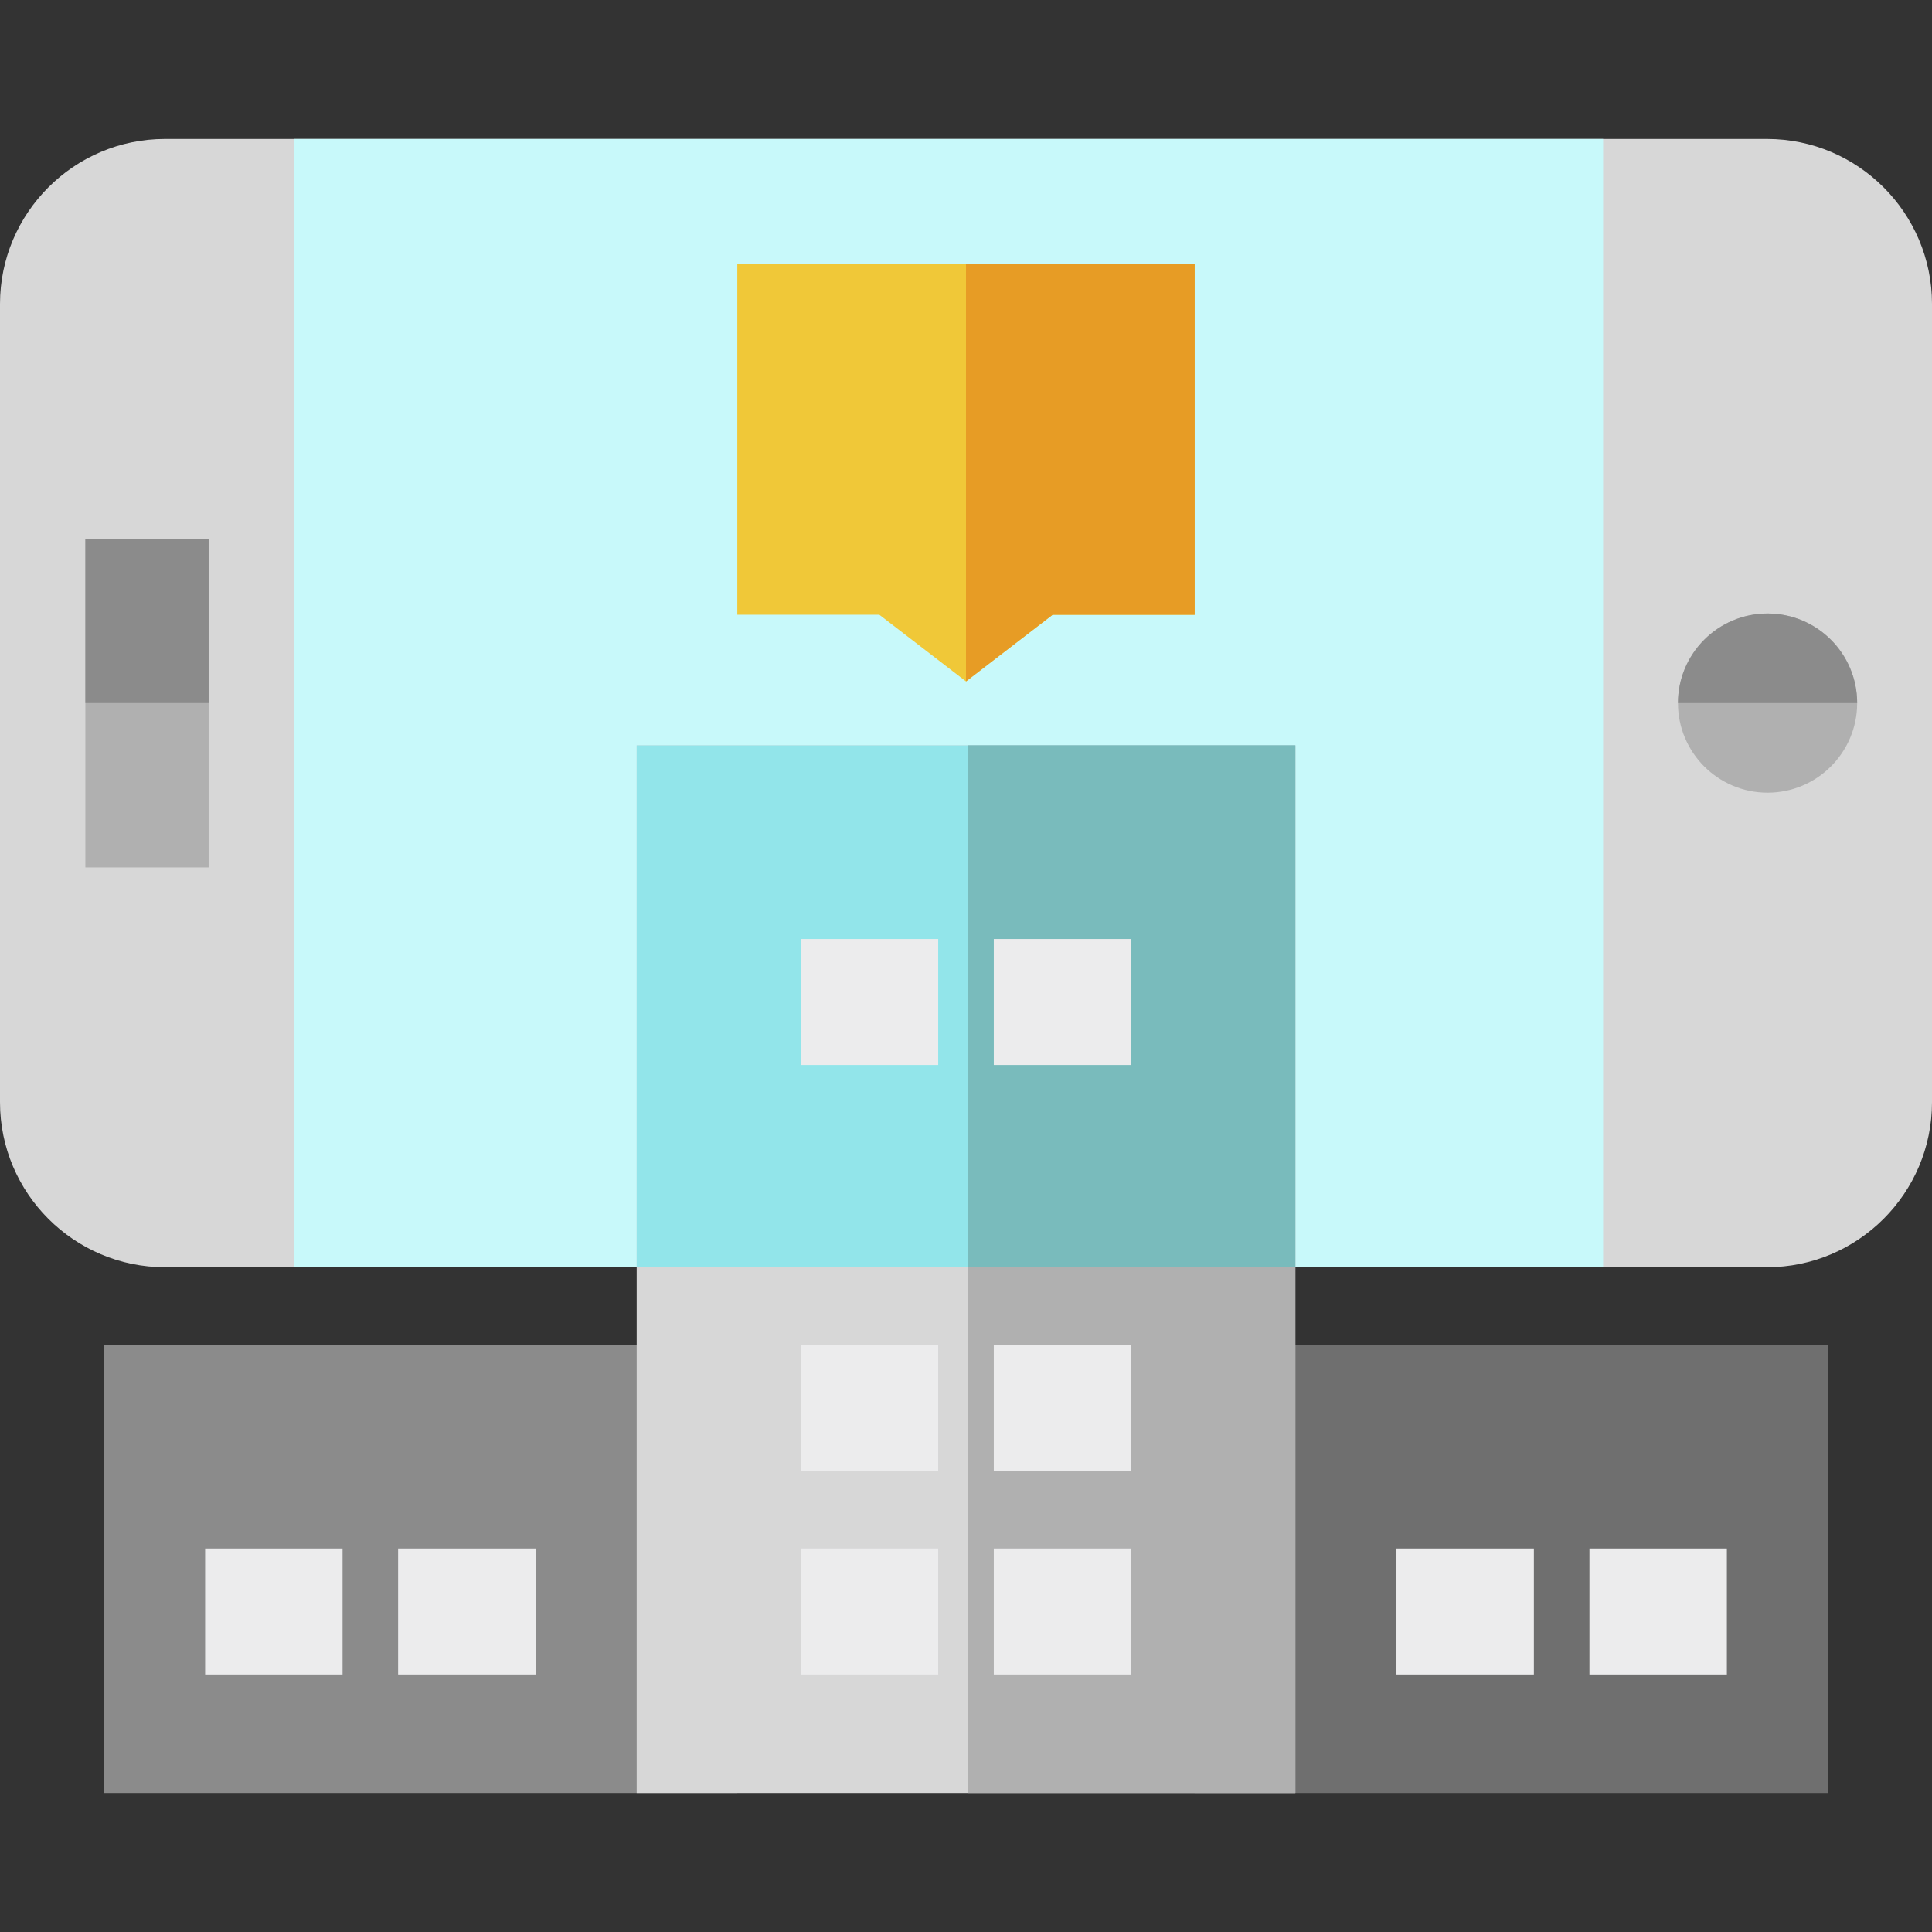 <?xml version="1.0" encoding="iso-8859-1"?>
<!-- Uploaded to: SVG Repo, www.svgrepo.com, Generator: SVG Repo Mixer Tools -->
<svg version="1.1" id="Layer_1" xmlns="http://www.w3.org/2000/svg" xmlns:xlink="http://www.w3.org/1999/xlink" 
	 viewBox="0 0 512 512" xml:space="preserve">
<rect x="0" y="0" width="512" height="512" fill="#333333" stroke="none"/>
<polygon style="fill:#6F6F6F;" points="484.433,475.179 452.329,475.179 348.711,475.179 316.605,475.179 316.605,356.41 
	484.433,356.41 "/>
<polygon style="fill:#8B8B8B;" points="195.395,475.179 163.289,475.179 59.672,475.179 27.567,475.179 27.567,356.41 
	195.395,356.41 "/>
<path style="fill:#D7D7D7;" d="M468.267,335.833H43.733C19.617,335.833,0,316.215,0,292.1V80.554
	C0,56.44,19.617,36.822,43.733,36.822h424.535c24.114,0,43.733,19.617,43.733,43.733V292.1
	C512,316.215,492.381,335.833,468.267,335.833z"/>
<rect x="77.913" y="36.821" style="fill:#C8F9FA;" width="346.936" height="299.008"/>
<path style="fill:#F0C838;" d="M256,180.582l-22.957-17.665h-37.649V69.855h121.21v93.064h-37.648L256,180.582z"/>
<path style="fill:#E79C25;" d="M256,180.582V69.855h60.605v93.064h-37.648L256,180.582z"/>
<polygon style="fill:#D7D7D7;" points="343.275,475.179 309.884,475.179 202.116,475.179 168.725,475.179 168.725,197.533 
	343.275,197.533 "/>
<polygon style="fill:#B0B0B0;" points="343.275,475.179 326.686,475.179 273.145,475.179 256.557,475.179 256.557,197.533 
	343.275,197.533 "/>
<polygon style="fill:#92E5EA;" points="343.275,335.833 309.884,335.833 202.116,335.833 168.725,335.833 168.725,197.533 
	343.275,197.533 "/>
<polygon style="fill:#79BBBC;" points="343.275,335.833 326.686,335.833 273.145,335.833 256.557,335.833 256.557,197.533 
	343.275,197.533 "/>
<g>
	<rect x="212.213" y="248.844" style="fill:#ECECED;" width="36.42" height="33.391"/>
	<rect x="263.368" y="248.844" style="fill:#ECECED;" width="36.42" height="33.391"/>
	<rect x="212.213" y="356.531" style="fill:#ECECED;" width="36.42" height="33.391"/>
	<rect x="263.368" y="356.531" style="fill:#ECECED;" width="36.42" height="33.391"/>
	<rect x="212.213" y="410.38" style="fill:#ECECED;" width="36.42" height="33.391"/>
	<rect x="263.368" y="410.38" style="fill:#ECECED;" width="36.42" height="33.391"/>
	<rect x="370.076" y="410.38" style="fill:#ECECED;" width="36.42" height="33.391"/>
	<rect x="421.22" y="410.38" style="fill:#ECECED;" width="36.42" height="33.391"/>
	<rect x="105.505" y="410.38" style="fill:#ECECED;" width="36.42" height="33.391"/>
	<rect x="54.363" y="410.38" style="fill:#ECECED;" width="36.42" height="33.391"/>
</g>
<rect x="22.624" y="142.771" style="fill:#B0B0B0;" width="32.666" height="87.107"/>
<rect x="22.624" y="142.771" style="fill:#8B8B8B;" width="32.666" height="43.553"/>
<circle style="fill:#B0B0B0;" cx="468.424" cy="186.325" r="23.745"/>
<path style="fill:#8B8B8B;" d="M492.168,186.328c-13.559,0-30.476,0-47.49,0c0-13.114,10.631-23.745,23.745-23.745
	S492.168,173.214,492.168,186.328z"/>
</svg>